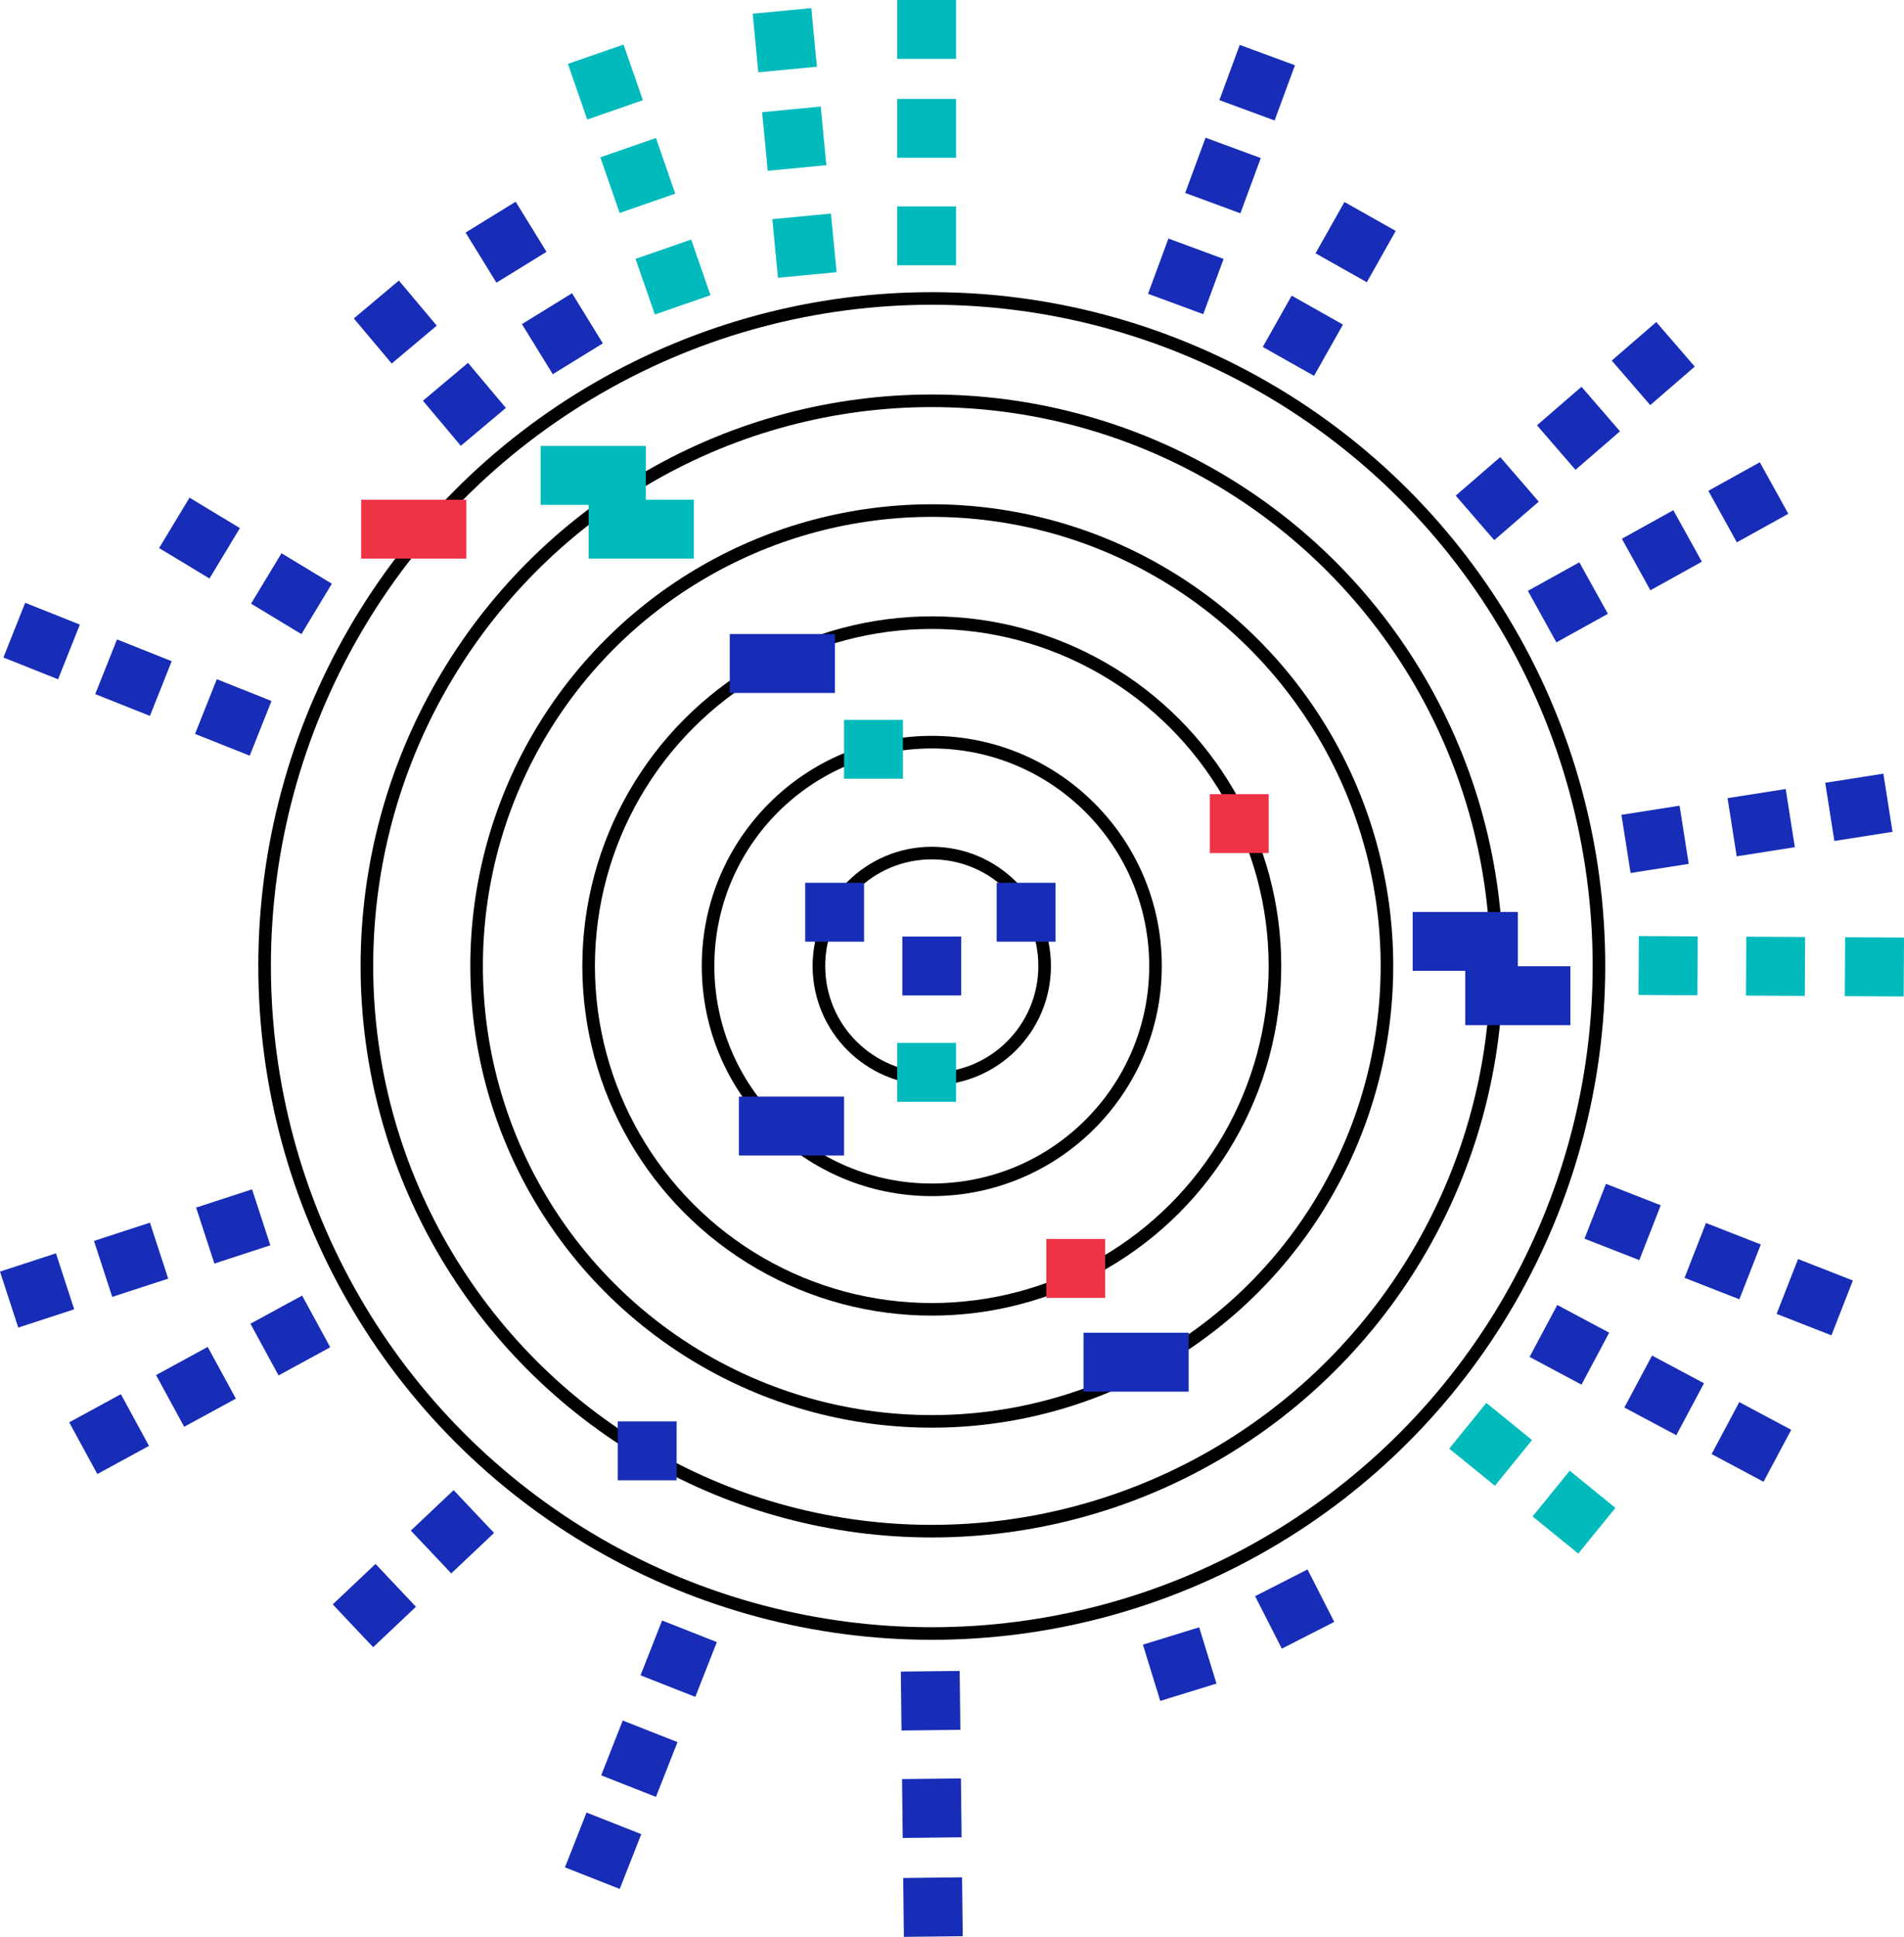 <svg xmlns="http://www.w3.org/2000/svg" width="453.81" height="461.405" viewBox="0 0 453.81 461.405">
  <g id="Group_151" data-name="Group 151" transform="translate(-5822.968 -7559)">
    <circle id="Ellipse_3" data-name="Ellipse 3" cx="26.9" cy="26.9" r="26.9" transform="translate(6018.154 7762.218)" fill="none" stroke="#000" stroke-width="3"/>
    <circle id="Ellipse_4" data-name="Ellipse 4" cx="53.324" cy="53.324" r="53.324" transform="translate(5991.729 7735.794)" fill="none" stroke="#000" stroke-width="3"/>
    <circle id="Ellipse_5" data-name="Ellipse 5" cx="81.791" cy="81.791" r="81.791" transform="translate(5963.264 7707.327)" fill="none" stroke="#000" stroke-width="3"/>
    <circle id="Ellipse_6" data-name="Ellipse 6" cx="108.487" cy="108.487" r="108.487" transform="translate(5936.566 7680.631)" fill="none" stroke="#000" stroke-width="3"/>
    <circle id="Ellipse_7" data-name="Ellipse 7" cx="134.638" cy="134.638" r="134.638" transform="translate(5910.416 7654.48)" fill="none" stroke="#000" stroke-width="3"/>
    <circle id="Ellipse_8" data-name="Ellipse 8" cx="159.019" cy="159.019" r="159.019" transform="translate(5886.035 7630.1)" fill="none" stroke="#000" stroke-width="3"/>
    <rect id="Rectangle_457" data-name="Rectangle 457" width="14.029" height="14.029" transform="translate(6024.147 7730.481)" fill="#00babc"/>
    <rect id="Rectangle_458" data-name="Rectangle 458" width="14.029" height="14.029" transform="translate(6038.04 7782.104)" fill="#172db7"/>
    <rect id="Rectangle_459" data-name="Rectangle 459" width="14.029" height="14.029" transform="translate(6060.514 7769.3)" fill="#172db7"/>
    <rect id="Rectangle_460" data-name="Rectangle 460" width="14.029" height="14.029" transform="translate(6014.885 7769.3)" fill="#172db7"/>
    <rect id="Rectangle_461" data-name="Rectangle 461" width="14.029" height="14.029" transform="translate(6036.813 7807.438)" fill="#00babc"/>
    <rect id="Rectangle_462" data-name="Rectangle 462" width="14.029" height="14.029" transform="translate(6072.363 7854.157)" fill="#ee3345"/>
    <rect id="Rectangle_463" data-name="Rectangle 463" width="14.029" height="14.029" transform="translate(5970.21 7897.604)" fill="#172db7"/>
    <rect id="Rectangle_464" data-name="Rectangle 464" width="14.029" height="14.029" transform="translate(6111.318 7748.188)" fill="#ee3345"/>
    <rect id="Rectangle_465" data-name="Rectangle 465" width="14.029" height="14.029" transform="translate(6036.813 7608.17)" fill="#00babc"/>
    <rect id="Rectangle_466" data-name="Rectangle 466" width="14.029" height="14.029" transform="translate(6036.813 7582.563)" fill="#00babc"/>
    <rect id="Rectangle_467" data-name="Rectangle 467" width="14.029" height="14.029" transform="translate(6036.813 7559)" fill="#00babc"/>
    <rect id="Rectangle_468" data-name="Rectangle 468" width="14.029" height="14.029" transform="translate(6007.057 7611.21) rotate(-5.468)" fill="#00babc"/>
    <rect id="Rectangle_469" data-name="Rectangle 469" width="14.029" height="14.029" transform="translate(6004.617 7585.72) rotate(-5.468)" fill="#00babc"/>
    <rect id="Rectangle_470" data-name="Rectangle 470" width="14.029" height="14.029" transform="translate(6002.372 7562.265) rotate(-5.468)" fill="#00babc"/>
    <rect id="Rectangle_471" data-name="Rectangle 471" width="14.029" height="14.029" transform="matrix(0.945, -0.328, 0.328, 0.945, 5974.451, 7620.667)" fill="#00babc"/>
    <rect id="Rectangle_472" data-name="Rectangle 472" width="14.029" height="14.029" transform="matrix(0.945, -0.328, 0.328, 0.945, 5966.056, 7596.476)" fill="#00babc"/>
    <rect id="Rectangle_473" data-name="Rectangle 473" width="14.029" height="14.029" transform="matrix(0.945, -0.328, 0.328, 0.945, 5958.33, 7574.216)" fill="#00babc"/>
    <rect id="Rectangle_474" data-name="Rectangle 474" width="14.029" height="14.029" transform="matrix(0.851, -0.524, 0.524, 0.851, 5947.368, 7636.207)" fill="#172db7"/>
    <rect id="Rectangle_475" data-name="Rectangle 475" width="14.029" height="14.029" transform="matrix(0.851, -0.524, 0.524, 0.851, 5933.939, 7614.405)" fill="#172db7"/>
    <rect id="Rectangle_476" data-name="Rectangle 476" width="14.029" height="14.029" transform="translate(5923.774 7654.464) rotate(-40.046)" fill="#172db7"/>
    <rect id="Rectangle_477" data-name="Rectangle 477" width="14.029" height="14.029" transform="translate(5907.299 7634.862) rotate(-40.046)" fill="#172db7"/>
    <rect id="Rectangle_478" data-name="Rectangle 478" width="14.029" height="14.029" transform="translate(5882.803 7702.805) rotate(-58.854)" fill="#172db7"/>
    <rect id="Rectangle_479" data-name="Rectangle 479" width="14.029" height="14.029" transform="translate(5860.887 7689.56) rotate(-58.854)" fill="#172db7"/>
    <rect id="Rectangle_480" data-name="Rectangle 480" width="14.029" height="14.029" transform="matrix(0.37, -0.929, 0.929, 0.37, 5869.455, 7733.831)" fill="#172db7"/>
    <rect id="Rectangle_481" data-name="Rectangle 481" width="14.029" height="14.029" transform="matrix(0.37, -0.929, 0.929, 0.37, 5845.667, 7724.353)" fill="#172db7"/>
    <rect id="Rectangle_482" data-name="Rectangle 482" width="14.029" height="14.029" transform="matrix(0.37, -0.929, 0.929, 0.37, 5823.778, 7715.631)" fill="#172db7"/>
    <rect id="Rectangle_483" data-name="Rectangle 483" width="14.029" height="14.029" transform="translate(5874.064 7860.006) rotate(-108.068)" fill="#172db7"/>
    <rect id="Rectangle_484" data-name="Rectangle 484" width="14.029" height="14.029" transform="translate(5849.721 7867.949) rotate(-108.068)" fill="#172db7"/>
    <rect id="Rectangle_485" data-name="Rectangle 485" width="14.029" height="14.029" transform="translate(5827.319 7875.256) rotate(-108.068)" fill="#172db7"/>
    <rect id="Rectangle_486" data-name="Rectangle 486" width="14.029" height="14.029" transform="matrix(-0.478, -0.878, 0.878, -0.478, 5889.362, 7886.656)" fill="#172db7"/>
    <rect id="Rectangle_487" data-name="Rectangle 487" width="14.029" height="14.029" transform="matrix(-0.478, -0.878, 0.878, -0.478, 5866.866, 7898.889)" fill="#172db7"/>
    <rect id="Rectangle_488" data-name="Rectangle 488" width="14.029" height="14.029" transform="matrix(-0.478, -0.878, 0.878, -0.478, 5846.167, 7910.146)" fill="#172db7"/>
    <rect id="Rectangle_489" data-name="Rectangle 489" width="14.029" height="14.029" transform="matrix(-0.687, -0.727, 0.727, -0.687, 5930.526, 7933.818)" fill="#172db7"/>
    <rect id="Rectangle_490" data-name="Rectangle 490" width="14.029" height="14.029" transform="matrix(-0.687, -0.727, 0.727, -0.687, 5911.909, 7951.4)" fill="#172db7"/>
    <rect id="Rectangle_491" data-name="Rectangle 491" width="14.029" height="14.029" transform="translate(5988.689 7963.234) rotate(-158.507)" fill="#172db7"/>
    <rect id="Rectangle_492" data-name="Rectangle 492" width="14.029" height="14.029" transform="translate(5979.309 7987.06) rotate(-158.507)" fill="#172db7"/>
    <rect id="Rectangle_493" data-name="Rectangle 493" width="14.029" height="14.029" transform="translate(5970.676 8008.984) rotate(-158.507)" fill="#172db7"/>
    <rect id="Rectangle_494" data-name="Rectangle 494" width="14.029" height="14.029" transform="translate(6051.866 7971.077) rotate(179.34)" fill="#172db7"/>
    <rect id="Rectangle_495" data-name="Rectangle 495" width="14.029" height="14.029" transform="translate(6052.16 7996.681) rotate(179.34)" fill="#172db7"/>
    <rect id="Rectangle_496" data-name="Rectangle 496" width="14.029" height="14.029" transform="translate(6052.432 8020.244) rotate(179.34)" fill="#172db7"/>
    <rect id="Rectangle_497" data-name="Rectangle 497" width="14.029" height="14.029" transform="translate(6112.916 7960.063) rotate(162.872)" fill="#172db7"/>
    <rect id="Rectangle_498" data-name="Rectangle 498" width="14.029" height="14.029" transform="translate(6140.983 7945.37) rotate(152.99)" fill="#172db7"/>
    <rect id="Rectangle_499" data-name="Rectangle 499" width="14.029" height="14.029" transform="translate(6188.122 7902.054) rotate(129.11)" fill="#00babc"/>
    <rect id="Rectangle_500" data-name="Rectangle 500" width="14.029" height="14.029" transform="translate(6207.991 7918.207) rotate(129.11)" fill="#00babc"/>
    <rect id="Rectangle_501" data-name="Rectangle 501" width="14.029" height="14.029" transform="translate(6206.513 7876.474) rotate(118.071)" fill="#172db7"/>
    <rect id="Rectangle_502" data-name="Rectangle 502" width="14.029" height="14.029" transform="translate(6229.106 7888.524) rotate(118.071)" fill="#172db7"/>
    <rect id="Rectangle_503" data-name="Rectangle 503" width="14.029" height="14.029" transform="translate(6249.898 7899.612) rotate(118.071)" fill="#172db7"/>
    <rect id="Rectangle_504" data-name="Rectangle 504" width="14.029" height="14.029" transform="translate(6218.802 7846.125) rotate(111.37)" fill="#172db7"/>
    <rect id="Rectangle_505" data-name="Rectangle 505" width="14.029" height="14.029" transform="translate(6242.648 7855.456) rotate(111.37)" fill="#172db7"/>
    <rect id="Rectangle_506" data-name="Rectangle 506" width="14.029" height="14.029" transform="translate(6264.591 7864.042) rotate(111.37)" fill="#172db7"/>
    <rect id="Rectangle_507" data-name="Rectangle 507" width="14.029" height="14.029" transform="translate(6227.609 7782.07) rotate(90.329)" fill="#00babc"/>
    <rect id="Rectangle_508" data-name="Rectangle 508" width="14.029" height="14.029" transform="translate(6253.215 7782.217) rotate(90.329)" fill="#00babc"/>
    <rect id="Rectangle_509" data-name="Rectangle 509" width="14.029" height="14.029" transform="translate(6276.778 7782.353) rotate(90.329)" fill="#00babc"/>
    <rect id="Rectangle_510" data-name="Rectangle 510" width="14.029" height="14.029" transform="translate(6223.289 7750.932) rotate(81.071)" fill="#172db7"/>
    <rect id="Rectangle_511" data-name="Rectangle 511" width="14.029" height="14.029" transform="translate(6248.584 7746.958) rotate(81.071)" fill="#172db7"/>
    <rect id="Rectangle_512" data-name="Rectangle 512" width="14.029" height="14.029" transform="translate(6271.862 7743.301) rotate(81.071)" fill="#172db7"/>
    <rect id="Rectangle_513" data-name="Rectangle 513" width="14.029" height="14.029" transform="translate(6199.402 7692.954) rotate(61.009)" fill="#172db7"/>
    <rect id="Rectangle_514" data-name="Rectangle 514" width="14.029" height="14.029" transform="translate(6221.8 7680.543) rotate(61.009)" fill="#172db7"/>
    <rect id="Rectangle_515" data-name="Rectangle 515" width="14.029" height="14.029" transform="translate(6242.411 7669.123) rotate(61.009)" fill="#172db7"/>
    <rect id="Rectangle_516" data-name="Rectangle 516" width="14.029" height="14.029" transform="translate(6180.543 7667.89) rotate(49.133)" fill="#172db7"/>
    <rect id="Rectangle_517" data-name="Rectangle 517" width="14.029" height="14.029" transform="translate(6199.908 7651.137) rotate(49.133)" fill="#172db7"/>
    <rect id="Rectangle_518" data-name="Rectangle 518" width="14.029" height="14.029" transform="translate(6217.728 7635.718) rotate(49.133)" fill="#172db7"/>
    <rect id="Rectangle_519" data-name="Rectangle 519" width="14.029" height="14.029" transform="translate(6130.834 7629.43) rotate(29.411)" fill="#172db7"/>
    <rect id="Rectangle_520" data-name="Rectangle 520" width="14.029" height="14.029" transform="translate(6143.41 7607.123) rotate(29.411)" fill="#172db7"/>
    <rect id="Rectangle_521" data-name="Rectangle 521" width="14.029" height="14.029" transform="matrix(0.938, 0.346, -0.346, 0.938, 6101.451, 7615.828)" fill="#172db7"/>
    <rect id="Rectangle_522" data-name="Rectangle 522" width="14.029" height="14.029" transform="matrix(0.938, 0.346, -0.346, 0.938, 6110.308, 7591.803)" fill="#172db7"/>
    <rect id="Rectangle_523" data-name="Rectangle 523" width="14.029" height="14.029" transform="matrix(0.938, 0.346, -0.346, 0.938, 6118.458, 7569.693)" fill="#172db7"/>
    <rect id="Rectangle_524" data-name="Rectangle 524" width="25.062" height="14.029" transform="translate(5996.906 7710.051)" fill="#172db7"/>
    <rect id="Rectangle_525" data-name="Rectangle 525" width="25.062" height="14.029" transform="translate(5963.264 7678.043)" fill="#00babc"/>
    <rect id="Rectangle_526" data-name="Rectangle 526" width="25.062" height="14.029" transform="translate(5951.822 7665.24)" fill="#00babc"/>
    <rect id="Rectangle_527" data-name="Rectangle 527" width="25.062" height="14.029" transform="translate(5909.054 7678.043)" fill="#ee3345"/>
    <rect id="Rectangle_528" data-name="Rectangle 528" width="25.062" height="14.029" transform="translate(5999.085 7820.241)" fill="#172db7"/>
    <rect id="Rectangle_529" data-name="Rectangle 529" width="25.062" height="14.029" transform="translate(6159.671 7776.247)" fill="#172db7"/>
    <rect id="Rectangle_530" data-name="Rectangle 530" width="25.062" height="14.029" transform="translate(6172.202 7789.186)" fill="#172db7"/>
    <rect id="Rectangle_531" data-name="Rectangle 531" width="25.062" height="14.029" transform="translate(6081.217 7876.494)" fill="#172db7"/>
  </g>
</svg>
